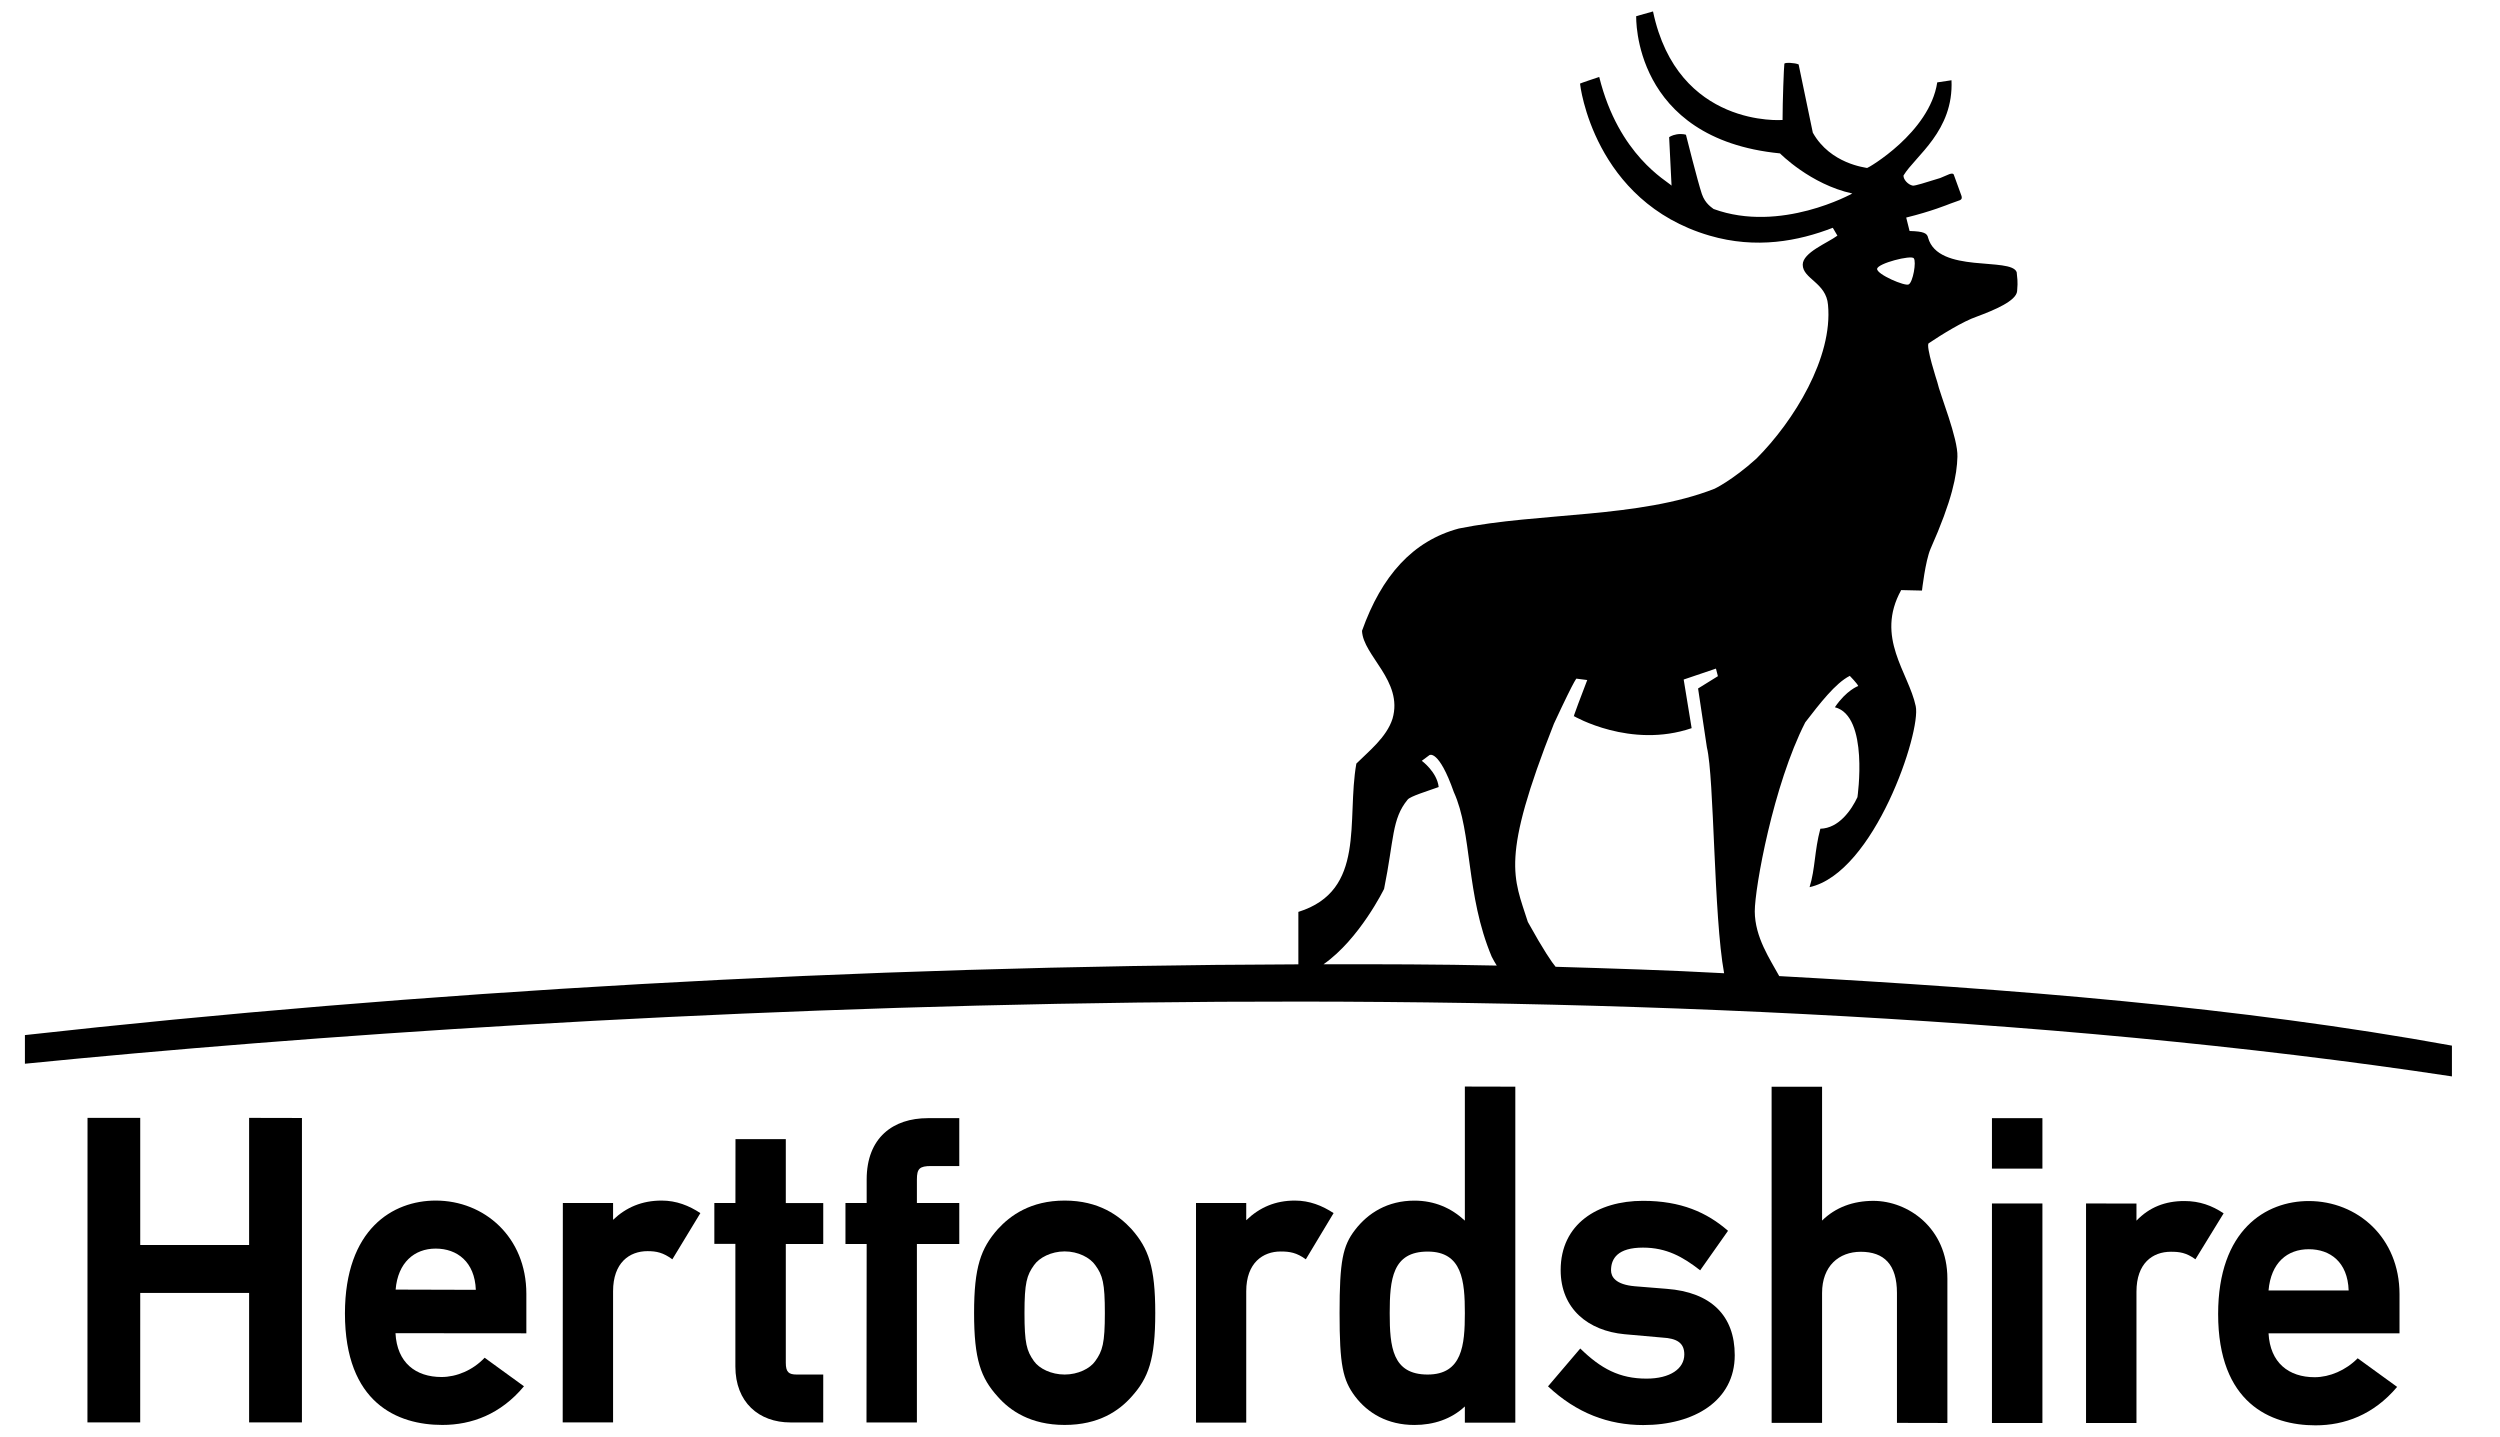 <svg width="87" height="50" viewBox="0 0 87 50" fill="none" xmlns="http://www.w3.org/2000/svg">
<path d="M61.066 31.717C61.066 30.894 61.71 27.32 62.822 25.139C63.32 24.494 63.875 23.769 64.373 23.52C64.373 23.52 64.639 23.792 64.666 23.873C64.666 23.873 64.256 24.017 63.854 24.612C65.049 24.917 64.639 27.742 64.639 27.742C64.433 28.181 63.998 28.824 63.348 28.84C63.14 29.615 63.173 30.229 62.973 30.873C65.229 30.375 66.862 25.459 66.667 24.573C66.421 23.403 65.247 22.186 66.161 20.535L66.885 20.552C66.885 20.552 67.001 19.523 67.182 19.101C67.943 17.388 68.101 16.532 68.118 15.896C68.145 15.26 67.511 13.731 67.416 13.29C67.416 13.29 67.002 12.021 67.12 11.945C67.56 11.649 68.319 11.179 68.79 11.019C69.402 10.79 70.167 10.473 70.196 10.131C70.229 9.763 70.196 9.677 70.181 9.473C69.994 8.933 67.449 9.534 67.098 8.274C67.066 8.117 66.949 8.051 66.453 8.039L66.336 7.571C67.21 7.357 67.795 7.116 67.867 7.088C68.205 6.955 68.297 6.985 68.263 6.826L68.002 6.107C67.971 5.952 67.754 6.109 67.52 6.195C66.976 6.365 66.656 6.464 66.57 6.461C66.394 6.43 66.231 6.238 66.242 6.107C66.656 5.422 67.991 4.559 67.912 2.793L67.416 2.867C67.151 4.617 64.991 5.861 64.975 5.846C64.933 5.829 63.7 5.711 63.086 4.617L62.592 2.242C62.462 2.183 62.12 2.169 62.096 2.215C62.079 2.324 62.033 3.533 62.033 4.175C62.033 4.175 58.379 4.468 57.525 0.398L56.94 0.563C56.94 0.563 56.791 4.832 61.944 5.338C61.944 5.338 63.002 6.416 64.46 6.734C64.46 6.734 61.962 8.125 59.633 7.273C59.575 7.222 59.342 7.094 59.225 6.752C59.081 6.326 58.671 4.69 58.671 4.69C58.671 4.69 58.554 4.644 58.351 4.675C58.171 4.706 58.086 4.775 58.086 4.775L58.17 6.46C58.017 6.296 56.33 5.415 55.653 2.678C55.653 2.678 54.985 2.9 54.985 2.909C54.985 2.947 55.453 7.016 59.491 8.199C61.116 8.675 62.588 8.39 63.781 7.927L63.942 8.2C63.597 8.457 62.735 8.787 62.735 9.211C62.735 9.707 63.554 9.834 63.615 10.611C63.789 12.44 62.428 14.652 61.13 15.953C60.288 16.715 59.667 17.008 59.667 17.008C57.034 18.04 53.571 17.826 50.769 18.392C49.162 18.823 48.079 20.038 47.398 21.953C47.433 22.819 48.84 23.697 48.46 25.01C48.254 25.663 47.61 26.163 47.201 26.573C46.85 28.548 47.552 30.994 45.183 31.734V33.559C29.79 33.611 14.377 34.515 0.867 36.021V37.018C20.176 35.093 56.664 33.119 85.327 37.459V36.388C77.933 35.041 70.03 34.416 61.917 33.968C61.597 33.38 61.071 32.62 61.066 31.717ZM66.599 8.988C66.697 9.106 66.57 9.823 66.423 9.897C66.304 9.974 65.31 9.549 65.324 9.357C65.338 9.165 66.511 8.866 66.599 8.988ZM46.059 33.556C47.316 32.678 48.166 30.933 48.166 30.933C48.517 29.203 48.429 28.505 48.985 27.828C49.072 27.711 49.687 27.527 50.066 27.389C50.008 26.863 49.478 26.476 49.478 26.476C49.554 26.417 49.746 26.277 49.746 26.277C49.746 26.277 50.066 26.067 50.593 27.564C51.242 28.986 51.002 31.128 51.911 33.292C51.97 33.409 52.023 33.498 52.087 33.602C50.066 33.556 48.062 33.554 46.059 33.556ZM54.135 33.644C54.011 33.497 53.725 33.088 53.169 32.084C52.672 30.52 52.21 29.908 54.077 25.184C54.893 23.431 54.868 23.618 54.868 23.618L55.236 23.665C54.658 25.171 54.775 24.923 54.775 24.923C54.775 24.923 56.742 26.067 58.869 25.34L58.592 23.648L59.715 23.267L59.783 23.531L59.093 23.959L59.4 26.01C59.658 27.06 59.633 31.874 59.999 33.869C58.054 33.761 56.096 33.703 54.135 33.644Z" fill="black"/>
<path d="M37.05 41.78C35.859 41.78 35.152 42.306 34.725 42.772C34.132 43.445 33.898 44.089 33.898 45.692C33.898 47.307 34.129 47.951 34.725 48.607C35.146 49.087 35.862 49.588 37.05 49.588C38.241 49.588 38.946 49.091 39.376 48.607C39.969 47.951 40.203 47.307 40.203 45.692C40.203 44.089 39.969 43.445 39.376 42.772C38.946 42.306 38.242 41.78 37.05 41.78ZM38.115 47.366C37.934 47.627 37.515 47.834 37.049 47.834C36.584 47.834 36.165 47.628 35.98 47.366C35.728 47.009 35.652 46.749 35.652 45.691C35.652 44.643 35.732 44.38 35.983 44.029C36.166 43.765 36.584 43.549 37.05 43.549C37.521 43.549 37.934 43.765 38.117 44.029C38.373 44.38 38.449 44.643 38.449 45.696C38.449 46.75 38.368 47.013 38.115 47.366Z" fill="black"/>
<path d="M83.503 45.04C83.503 43.063 82.035 41.798 80.346 41.796C78.856 41.796 77.191 42.793 77.191 45.727C77.191 48.827 79.01 49.602 80.58 49.602C81.586 49.602 82.6 49.237 83.42 48.264L82.047 47.268C81.637 47.686 81.069 47.927 80.551 47.927C79.647 47.927 79 47.425 78.945 46.399H83.503V45.04ZM78.945 44.908C79.029 43.942 79.595 43.473 80.346 43.473C81.085 43.473 81.701 43.914 81.733 44.908H78.945Z" fill="black"/>
<path d="M8.669 43.327H4.88V38.902H3.046L3.043 49.5H4.879L4.88 44.994H8.669V49.5H10.507L10.508 38.906L8.669 38.902V43.327Z" fill="black"/>
<path d="M15.163 41.78C13.669 41.78 12.007 42.772 12.004 45.706C12.004 48.828 13.832 49.588 15.395 49.588C16.413 49.588 17.425 49.215 18.234 48.243L16.865 47.249C16.456 47.684 15.887 47.92 15.365 47.92C14.467 47.92 13.816 47.424 13.763 46.395L18.317 46.399V45.025C18.317 43.047 16.853 41.78 15.163 41.78ZM13.768 44.878C13.845 43.941 14.416 43.451 15.162 43.451C15.907 43.451 16.522 43.912 16.559 44.886L13.768 44.878Z" fill="black"/>
<path d="M21.335 42.45V41.865H19.587L19.582 49.5H21.335V44.936C21.335 43.941 21.905 43.54 22.534 43.54C22.848 43.54 23.078 43.59 23.398 43.824L24.373 42.216C23.977 41.956 23.54 41.78 23.024 41.78C22.343 41.78 21.791 42.014 21.335 42.45Z" fill="black"/>
<path d="M27.345 39.642H25.595L25.593 41.865H24.859V43.286H25.591V47.555C25.591 48.799 26.409 49.501 27.507 49.501H28.648L28.649 47.834H27.726C27.449 47.834 27.346 47.751 27.346 47.425V43.292H28.649V41.866H27.346V39.642H27.345Z" fill="black"/>
<path d="M33.383 40.578H32.405C32 40.578 31.908 40.668 31.908 41.047V41.865H33.383V43.291H31.908V49.501H30.154L30.16 43.291H29.422V41.865H30.16V41.047C30.16 39.584 31.085 38.912 32.287 38.912H33.383V40.578H33.383Z" fill="black"/>
<path d="M72.594 41.881L74.349 41.883V42.479C74.794 42.014 75.348 41.794 76.022 41.796C76.546 41.796 76.981 41.955 77.382 42.224L76.401 43.823C76.08 43.59 75.846 43.561 75.546 43.561C74.91 43.561 74.349 43.959 74.349 44.951V49.521H72.594V41.881Z" fill="black"/>
<path d="M71.076 38.912H69.32V40.668H71.076V38.912Z" fill="black"/>
<path d="M71.076 41.881H69.32V49.52H71.076V41.881Z" fill="black"/>
<path d="M61.652 37.819H63.408V42.476C63.876 42.015 64.491 41.79 65.194 41.79C66.396 41.79 67.769 42.73 67.769 44.496V49.52L66.014 49.516V44.995C66.014 44.007 65.568 43.562 64.754 43.562C63.994 43.562 63.408 44.059 63.408 44.995V49.516H61.653L61.652 37.819Z" fill="black"/>
<path d="M57.853 46.548L56.535 46.431C55.278 46.314 54.311 45.553 54.311 44.199C54.311 42.597 55.595 41.789 57.175 41.789C58.497 41.789 59.4 42.191 60.135 42.832L59.166 44.207C58.564 43.739 57.996 43.417 57.175 43.417C56.297 43.417 56.064 43.797 56.064 44.207C56.064 44.429 56.215 44.704 56.894 44.762L57.996 44.851C59.55 44.967 60.369 45.788 60.369 47.161C60.369 48.742 58.964 49.592 57.185 49.592C55.98 49.592 54.868 49.18 53.871 48.245L54.993 46.928C55.712 47.63 56.359 47.976 57.299 47.976C58.124 47.976 58.614 47.63 58.614 47.134C58.614 46.723 58.342 46.575 57.853 46.548Z" fill="black"/>
<path d="M45.443 43.824C45.122 43.591 44.887 43.552 44.565 43.552C43.954 43.552 43.369 43.942 43.369 44.937V49.506H41.621V41.865H43.369V42.464C43.837 42.014 44.385 41.78 45.063 41.78C45.572 41.78 46.013 41.956 46.409 42.216L45.443 43.824Z" fill="black"/>
<path d="M50.977 37.812V42.478C50.509 42.041 49.924 41.782 49.222 41.782C48.285 41.782 47.604 42.216 47.156 42.8C46.728 43.356 46.617 43.882 46.617 45.696C46.617 47.502 46.728 48.022 47.156 48.593C47.599 49.178 48.285 49.589 49.222 49.589C49.894 49.589 50.509 49.383 50.977 48.944V49.508H52.733V37.816L50.977 37.812ZM49.682 47.834C48.451 47.834 48.362 46.867 48.362 45.696C48.362 44.526 48.454 43.551 49.687 43.555C50.888 43.555 50.977 44.584 50.977 45.696C50.977 46.808 50.887 47.834 49.682 47.834Z" fill="black"/>
</svg>
